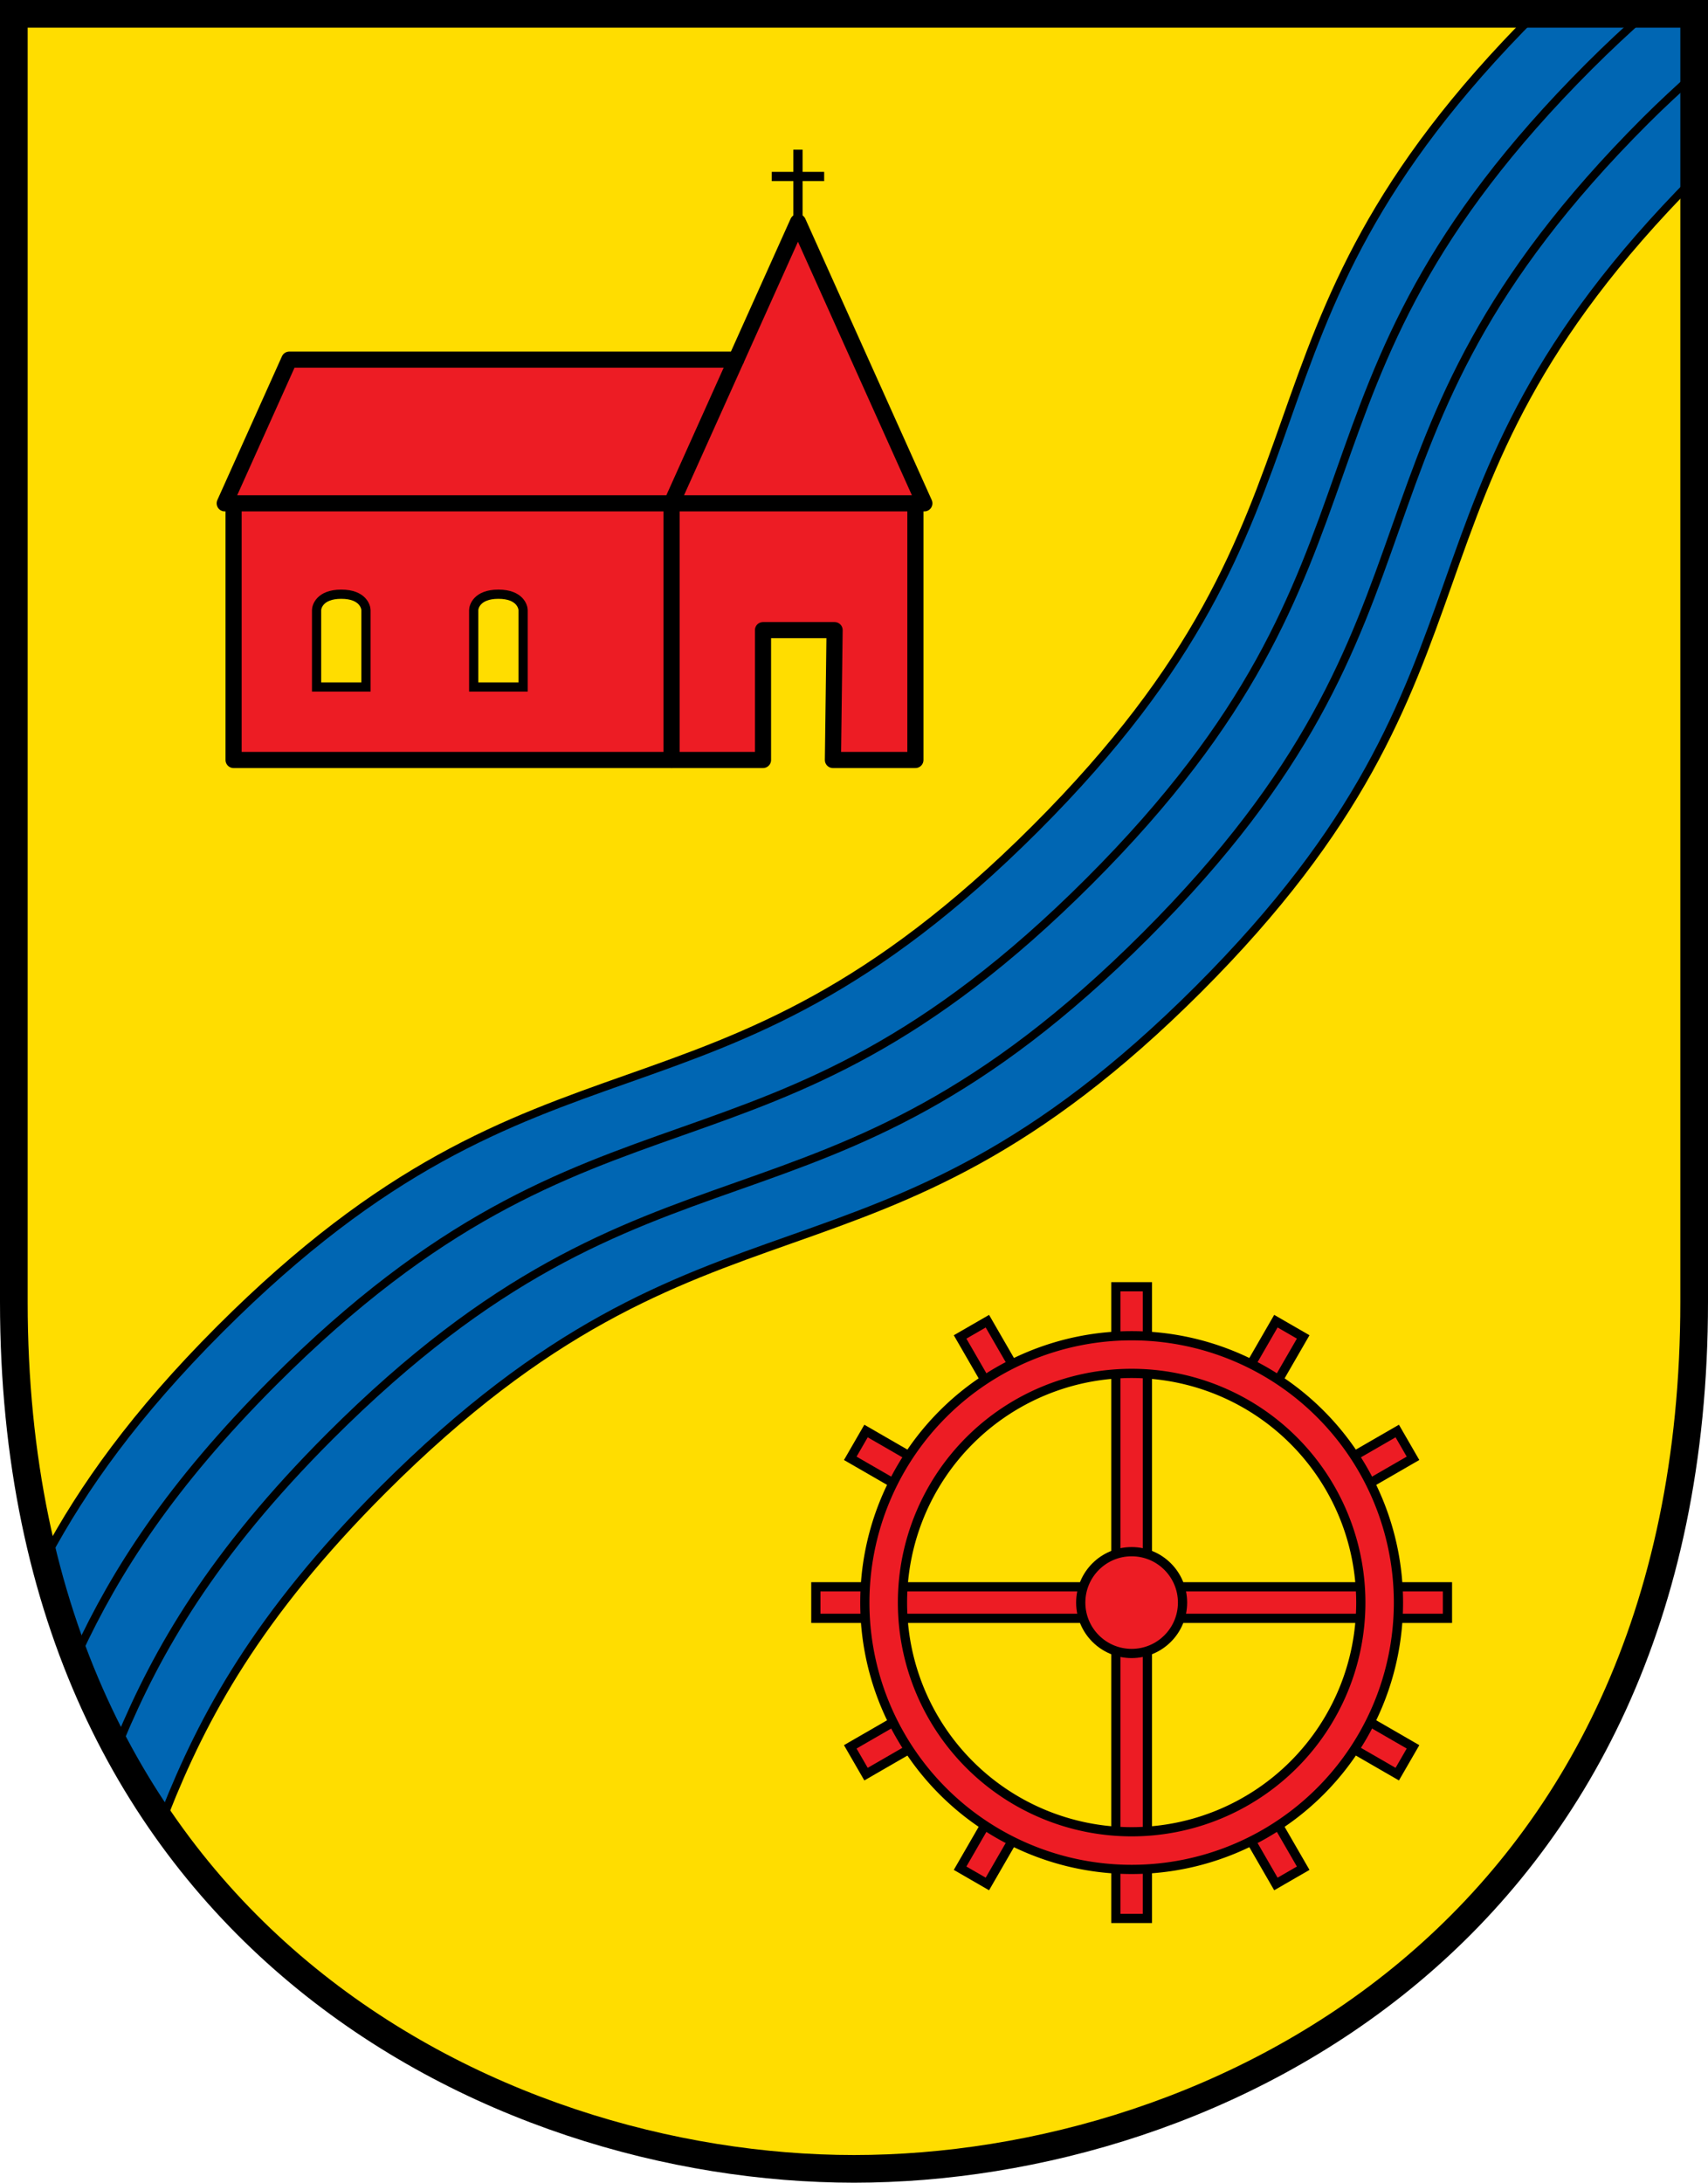 <?xml version="1.0" encoding="UTF-8" standalone="no"?>
<svg
   inkscape:version="1.1.1 (3bf5ae0d25, 2021-09-20)"
   sodipodi:docname="CoA Herbstmühle.svg"
   id="svg2130"
   version="1.1"
   viewBox="0 0 370.476 473.401"
   height="473.401"
   width="370.476"
   xmlns:inkscape="http://www.inkscape.org/namespaces/inkscape"
   xmlns:sodipodi="http://sodipodi.sourceforge.net/DTD/sodipodi-0.dtd"
   xmlns="http://www.w3.org/2000/svg"
   xmlns:svg="http://www.w3.org/2000/svg">
  <defs
     id="defs2124" />
  <sodipodi:namedview
     inkscape:pagecheckerboard="false"
     fit-margin-bottom="0"
     fit-margin-right="0"
     fit-margin-left="0"
     fit-margin-top="0"
     lock-margins="true"
     units="px"
     inkscape:snap-smooth-nodes="true"
     inkscape:snap-object-midpoints="true"
     inkscape:window-maximized="1"
     inkscape:window-y="-11"
     inkscape:window-x="-11"
     inkscape:window-height="1506"
     inkscape:window-width="2560"
     showgrid="false"
     inkscape:document-rotation="0"
     inkscape:current-layer="layer1"
     inkscape:document-units="px"
     inkscape:cy="236.66667"
     inkscape:cx="185.33333"
     inkscape:zoom="1.5"
     inkscape:pageshadow="2"
     inkscape:pageopacity="0"
     borderopacity="1.0"
     bordercolor="#666666"
     pagecolor="#333333"
     id="base"
     showguides="true"
     inkscape:guide-bbox="true"
     inkscape:snap-intersection-paths="true"
     inkscape:object-paths="true"
     inkscape:snap-grids="false"
     inkscape:snap-global="true"
     inkscape:lockguides="false"
     guidecolor="#00ffff"
     guideopacity="0.498"
     inkscape:snap-midpoints="true"
     inkscape:snap-to-guides="true" />
  <g
     transform="translate(20945.421,21977.02)"
     id="layer1"
     inkscape:groupmode="layer"
     inkscape:label="herbstmuehle">
    <g
       id="g17562"
       inkscape:label="coa">
      <path
         style="opacity:1;fill:#ffdd00;fill-opacity:1;stroke:none;stroke-width:6;stroke-linecap:butt;stroke-miterlimit:4;stroke-dasharray:none"
         d="m -20577.945,-21974.02 v 279.333 c 0,137.083 -113.591,188.068 -182.238,188.068 -68.647,0 -182.238,-50.985 -182.238,-188.068 v -279.333 z"
         id="path1496"
         sodipodi:nodetypes="cssscc"
         inkscape:label="coa-0" />
      <g
         id="g17291"
         inkscape:label="bend_wavy">
        <path
           id="path2525"
           style="opacity:1;fill:#0066b3;fill-opacity:1;stroke:#000000;stroke-width:1.75;stroke-linecap:butt;stroke-miterlimit:4;stroke-dasharray:none"
           d="m 443.312,70 c -70.998,71.068 -37.158,105.455 -108.371,176.668 -71.249,71.25 -105.632,37.329 -176.881,108.578 -18.474,18.474 -29.776,34.477 -37.736,49.318 5.722,21.347 14.672,39.789 25.812,55.539 8.194,-20.702 19.93,-42.658 47.26,-69.988 71.249,-71.249 105.632,-37.33 176.881,-108.58 70.905,-70.905 37.737,-105.328 107.531,-175.775 V 70 Z"
           transform="translate(-21055.754,-22044.02)"
           inkscape:label="bend_wavy-0" />
        <path
           id="path3712"
           style="opacity:1;fill:none;stroke:#000000;stroke-width:1.75;stroke-linecap:butt;stroke-miterlimit:4;stroke-dasharray:none"
           d="m 136.291,444.447 c 8.145,-19.523 20.039,-40.367 45.586,-65.914 71.249,-71.249 105.63,-37.33 176.879,-108.58 71.249,-71.249 37.331,-105.629 108.473,-176.771 3.638,-3.638 7.122,-6.829 10.58,-9.943 M 467.127,70 c -3.924,3.479 -7.933,7.206 -12.09,11.363 -71.142,71.142 -37.224,105.524 -108.473,176.773 -71.249,71.25 -105.63,37.331 -176.879,108.58 -22.4,22.399 -34.348,41.198 -42.445,58.65"
           transform="translate(-21055.754,-22044.02)"
           sodipodi:nodetypes="cccscccccc"
           inkscape:label="bend_wavy-c" />
      </g>
      <g
         id="g17287"
         inkscape:label="church">
        <path
           style="opacity:1;fill:#ed1c24;fill-opacity:1;stroke:#000000;stroke-width:3.5;stroke-linecap:round;stroke-linejoin:round;stroke-miterlimit:4;stroke-dasharray:none"
           d="m -20894.754,-21812.187 h 114.833 v -28.166 h 15.529 l -0.362,28.166 h 17.888 v -55.666 h 1.945 l -27.416,-61 -13.409,29.833 h -96.923 l -14.008,31.167 h 1.923 z"
           id="path9991"
           inkscape:label="church-0" />
        <path
           id="path11282"
           style="opacity:1;fill:none;fill-opacity:1;stroke:#000000;stroke-width:3.5;stroke-linecap:round;stroke-linejoin:round;stroke-miterlimit:4;stroke-dasharray:none"
           d="m -20785.746,-21899.02 -14.008,31.167 v 55.666 m -95,-55.666 h 147.888"
           inkscape:label="church-c" />
        <path
           id="path14058"
           style="opacity:1;fill:none;fill-opacity:1;stroke:#000000;stroke-width:2;stroke-linecap:butt;stroke-linejoin:miter;stroke-miterlimit:4;stroke-dasharray:none"
           d="m -20778.021,-21938.744 h 11.367 m -5.683,9.891 v -15.701"
           inkscape:label="cross" />
        <path
           id="path16516"
           style="opacity:1;fill:#ffdd00;fill-opacity:1;stroke:#000000;stroke-width:2;stroke-miterlimit:4;stroke-dasharray:none"
           d="m -20876.753,-21828.02 h 10.711 v -16.674 c 0,-0.658 -0.639,-3.447 -5.355,-3.447 -4.716,0 -5.356,2.789 -5.356,3.447 z m 34.083,0 h 10.711 v -16.674 c 0,-0.658 -0.639,-3.447 -5.355,-3.447 -4.716,0 -5.356,2.789 -5.356,3.447 z"
           inkscape:label="windows" />
      </g>
      <g
         id="g9214"
         inkscape:label="water_wheel"
         style="opacity:1">
        <path
           id="rect8474"
           style="opacity:1;fill:#ed1c24;fill-opacity:1;stroke:#000000;stroke-width:2"
           transform="rotate(-30)"
           d="m -7058.083,-29085.043 h 14.609 v 6.835 h -14.609 z m -8.926,-26.488 12.652,-7.305 3.417,5.92 -12.652,7.304 z m -48.382,-23.983 v -14.608 h 6.835 v 14.608 z m 34.708,114.923 -7.304,-12.651 5.92,-3.418 7.304,12.652 z m -85.181,-57.616 h -14.609 v -6.835 h 14.609 z m 8.929,26.488 -12.652,7.304 -3.417,-5.919 12.652,-7.304 z m 48.379,23.987 v 14.608 h -6.835 v -14.608 z m -34.708,-114.921 7.304,12.651 -5.919,3.418 -7.304,-12.652 z"
           inkscape:label="buckets" />
        <path
           id="rect7923"
           style="opacity:1;fill:#ed1c24;fill-opacity:1;stroke:#000000;stroke-width:2;stroke-linecap:butt;stroke-miterlimit:4;stroke-dasharray:none"
           d="m 352.375,346.082 v 65.082 H 287.293 V 418 H 352.375 v 65.084 h 6.836 V 418 h 65.082 v -6.836 h -65.082 v -65.082 z"
           transform="translate(-21055.754,-22044.02)"
           inkscape:label="spokes" />
        <path
           id="path8095"
           style="opacity:1;fill:#ed1c24;fill-opacity:1;stroke:#000000;stroke-width:2;stroke-linecap:butt;stroke-miterlimit:4;stroke-dasharray:none"
           d="m 355.793,356.709 a 57.874,57.874 0 0 0 -57.873,57.873 57.874,57.874 0 0 0 57.873,57.875 57.874,57.874 0 0 0 57.873,-57.875 57.874,57.874 0 0 0 -57.873,-57.873 z m 0,8.166 A 49.707,49.707 0 0 1 405.5,414.582 49.707,49.707 0 0 1 355.793,464.289 49.707,49.707 0 0 1 306.086,414.582 49.707,49.707 0 0 1 355.793,364.875 Z"
           transform="translate(-21055.754,-22044.02)"
           inkscape:label="axle" />
        <circle
           style="opacity:1;fill:#ed1c24;fill-opacity:1;stroke:#000000;stroke-width:2;stroke-linecap:butt;stroke-miterlimit:4;stroke-dasharray:none"
           id="circle8201"
           cx="-20699.961"
           cy="-21629.438"
           r="11.04"
           inkscape:label="hub" />
      </g>
      <path
         style="opacity:1;fill:none;fill-opacity:1;stroke:#000000;stroke-width:6;stroke-linecap:butt;stroke-miterlimit:4;stroke-dasharray:none"
         d="m -20577.945,-21974.02 v 279.333 c 0,137.083 -104.163,188.068 -182.238,188.068 -78.075,0 -182.238,-50.985 -182.238,-188.068 v -279.333 z"
         id="path17509"
         sodipodi:nodetypes="cszscc"
         inkscape:label="coa-f" />
    </g>
  </g>
</svg>
